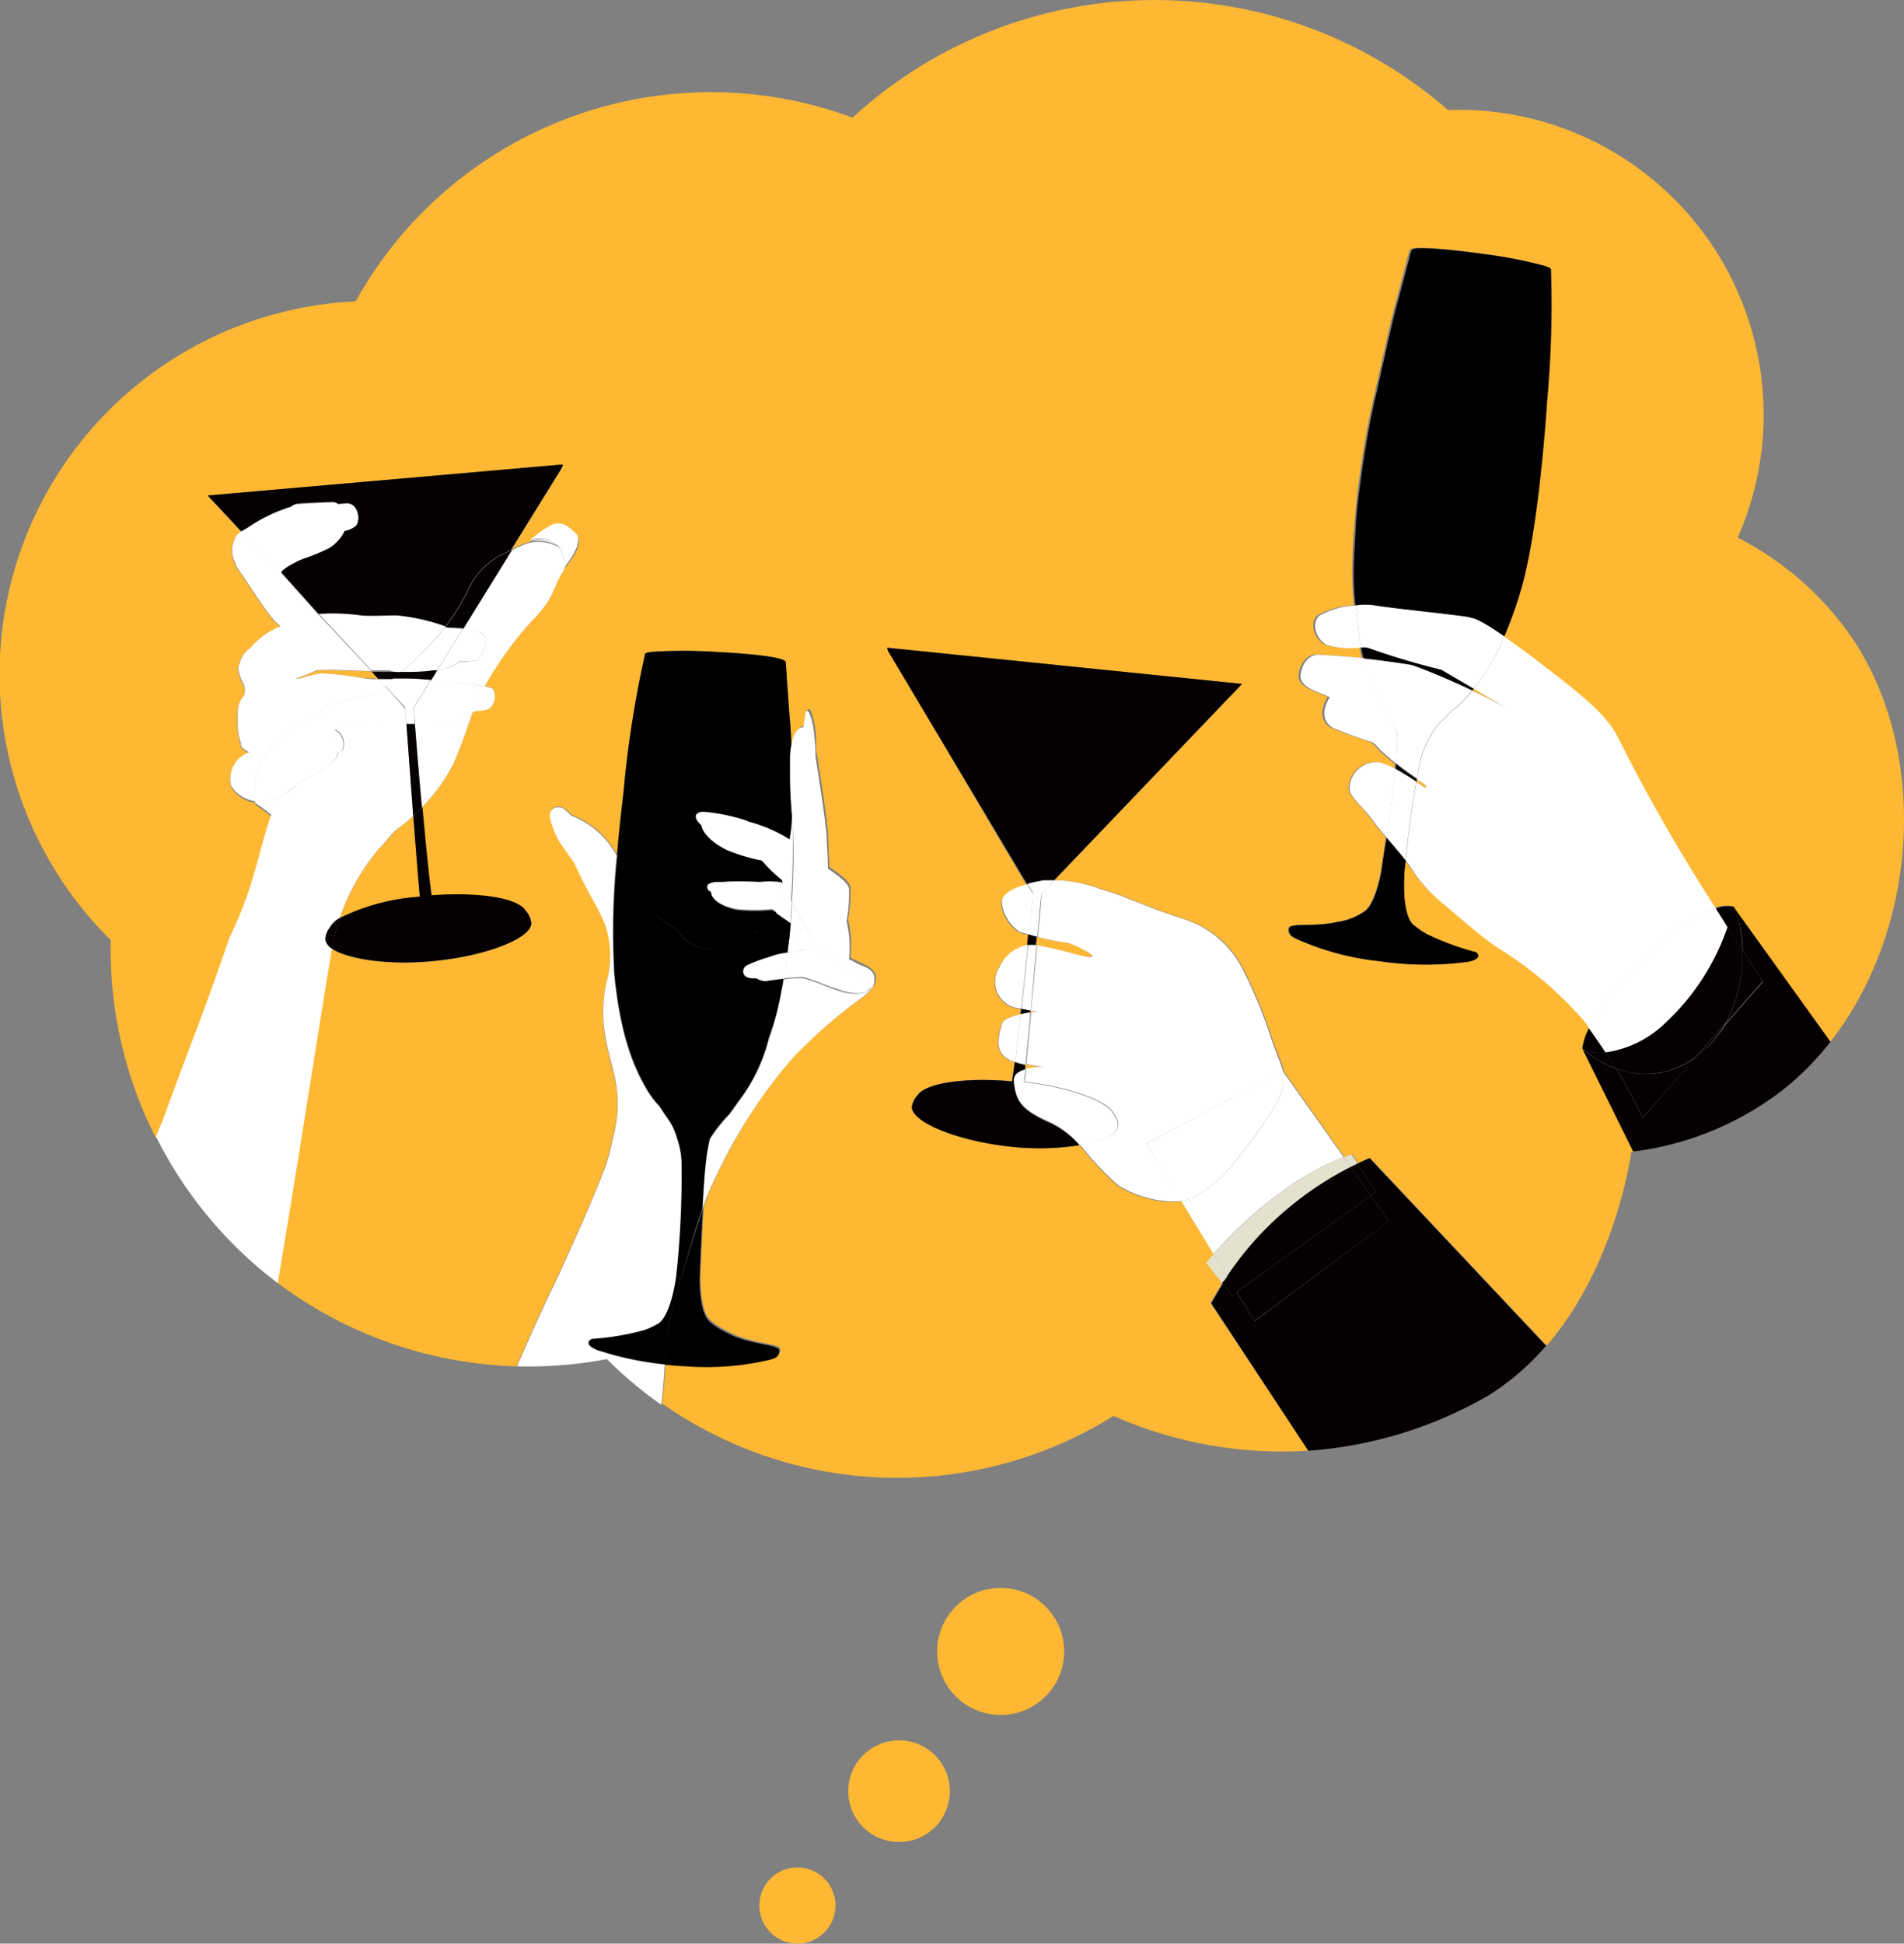 <svg xmlns="http://www.w3.org/2000/svg" viewBox="0 0 149.9 152.99"><rect x="0" y="0" width="149.9" height="152.99" fill="#808080" stroke="none"/><defs><style>.cls-1{fill:#ffb833;}.cls-2{fill:#fff;}.cls-3{fill:#050001;}.cls-4{fill:#e5e1cf;}</style></defs><g id="レイヤー_2" data-name="レイヤー 2"><g id="レイヤー_1-2" data-name="レイヤー 1"><circle id="楕円形_8" data-name="楕円形 8" class="cls-1" cx="78.78" cy="129.99" r="5"/><circle id="楕円形_9" data-name="楕円形 9" class="cls-1" cx="70.78" cy="140.99" r="4"/><circle id="楕円形_10" data-name="楕円形 10" class="cls-1" cx="62.78" cy="149.99" r="3"/><path class="cls-1" d="M84.85,75.17c.33.06.66.13,1,.17.5-.17-1.31-1-1.82-1.12a19.1,19.1,0,0,1-2.37-.47l-.06.65A33.17,33.17,0,0,1,84.85,75.17Z"/><path class="cls-1" d="M81.67,79.65h0l-.56-.11v.16Z"/><path class="cls-1" d="M81,84.11A5.37,5.37,0,0,1,82.15,84c-.19,0-.79-.1-1.42-.24l0,.38Z"/><path class="cls-1" d="M43.86,42.92l.06,0v0Z"/><path class="cls-1" d="M27.16,52.79a20.9,20.9,0,0,0-2.24,0,13.94,13.94,0,0,1-1.47.59l-.2.1.51-.08A8.86,8.86,0,0,1,25.3,53a24.67,24.67,0,0,1,3.43.39c.35,0,.71,0,1.06.05l-.54-.59Z"/><path class="cls-1" d="M118.5,55.66,116,54.21l-.12.15C116.78,54.77,117.65,55.2,118.5,55.66Z"/><path class="cls-1" d="M112.15,62s.42-.06-.5-.59l-.11-.08c0,.07,0,.14,0,.22C111.89,61.8,112.15,62,112.15,62Z"/><path class="cls-1" d="M32.54,64.24c-.39.34-.79.67-1.22,1-.62.54-.94,1.07-1.41,1.5a16.62,16.62,0,0,0-3.16,5.54,16.54,16.54,0,0,1,6.3-1.68C32.92,69.11,32.73,66.7,32.54,64.24Z"/><path class="cls-1" d="M25,48.4h.08v0Z"/><path class="cls-1" d="M96.22,101,95,99.41s.21-.27.59-.7L93,94.55l-.33.06a8.68,8.68,0,0,1-4.61-1.22A21.9,21.9,0,0,1,85,90.14a20.45,20.45,0,0,1-5.37.11c-4.3-.45-7.9-1.94-7.85-3.14a1.72,1.72,0,0,1,.47-.94l0,0c.66-.94,3.73-1.4,7.42-1.07.06-.43.13-.94.21-1.5a2.06,2.06,0,0,1-.92-.49c-.4-.49-.55-1-.12-2.49.11-.4.8-.64,1.47-.77,0-.15,0-.29.05-.44l-.09,0a2.24,2.24,0,0,1-.84-.23,2.1,2.1,0,0,1-.89-2.82l.11-.19a3,3,0,0,1,2.23-1.73c0-.29,0-.57.08-.83-.25-.08-.51-.13-.76-.22a3.29,3.29,0,0,1-1.4-2.29c.08-.7.83-1.14,2-1.46L70,51.35c-.1-.17-.19-.35-.14-.39h0L70,51h0l27.77,2.84-.29.31h0L83,69.29a10.18,10.18,0,0,1,3.66.67c2.47.73,3.3,1.31,6.62,2.38h0a7.84,7.84,0,0,1,4.68,4.06,35.87,35.87,0,0,1,2,4.76c.6,1.86,1,2.49,1.11,3.16h0l4.77,6.76.62-.23.47.73c.31-.15.62-.3.94-.43l13.9,14.77c5-5.82,6.39-13.47,6.67-15.27l.21,0-4-8.08h0a5.22,5.22,0,0,1,.53-1.63c-.13-.17-.25-.36-.38-.53a29.38,29.38,0,0,0-6.8-5.78c-1.44-.94-3.34-2.69-4.1-3.3A11.59,11.59,0,0,1,111,68.24c-.11-.17-.25-.35-.38-.52,0,.38-.08.76-.11,1.14-.14,3.56.81,4,.81,4h0a5.91,5.91,0,0,0,.93.64,21,21,0,0,0,3.79,1.41l.06,0c.55.34.15.75-1,.84a24.77,24.77,0,0,1-6.55-.1,21.2,21.2,0,0,1-6.4-1.7c-.41-.18-.8-.37-.73-.87a.25.25,0,0,1,.16-.17c.5-.22,2.09,0,3.67-.35a4.9,4.9,0,0,0,2.23-.9h0c.83-.73,1.22-3.07,1.22-3.08.13-.85.27-1.77.4-2.67-.37-.43-.74-.87-1.1-1.36-.89-1.22-1.81-1.79-1.83-2.56v0a2.13,2.13,0,0,1,2.3-2,4.74,4.74,0,0,1,1.32.52c0-.14,0-.28,0-.4-.33-.28-.67-.55-1-.84s-.62-.77-1-.9a30.26,30.26,0,0,1-3.06-1.12c-1.28-.84-.2-2.38-.2-2.38-.47-.32-2.5-.69-2.29-1.84.27-1.49,1.33-1.52,1.33-1.52q1.82.09,3.63.27c-.07-.28-.12-.56-.18-.84a6.38,6.38,0,0,1-2.76-.21c-.81-.5-1.19-1.67-.54-2.29a6.41,6.41,0,0,1,2.87-.8,21.17,21.17,0,0,1-.14-2.52c0-1.16.05-2.35.15-3.53s.18-2.28.36-3.53c.26-2,.64-4.42,1.19-6.79.62-2.66,1.17-5.36,1.73-7.45.62-2.28,1-3.92,1.1-4.11,0,0,0-.05.08-.1s.32-.16,1.74-.07c1,.06,2.38.21,3.81.41a36.25,36.25,0,0,1,4.84.93c.46.14.54.22.53.32a.09.09,0,0,1,0,.07v0a83,83,0,0,1-.3,10.22c-.06.91-.67,10.21-2.06,14.89a30.92,30.92,0,0,1-1.32,3.68c.82.57,1.9,1.36,3.34,2.47,3.7,2.86,5,4,5.88,6a139.62,139.62,0,0,0,7.45,12.94,2.37,2.37,0,0,1,1.42-.14L144.11,82c6.76-8.66,7.83-22.14,2-31.34a24.4,24.4,0,0,0-9.3-8.34A24,24,0,0,0,114,8.66a35.16,35.16,0,0,0-46.88.6A32,32,0,0,0,28,23.72a29,29,0,0,0-5.09.69A29.38,29.38,0,0,0,8.72,74a32.75,32.75,0,0,0,3.56,15.59c.15-.37.31-.76.48-1.15,1-2.6,2.07-5.6,2.66-7.13,1.29-3.35,2.65-7.39,2.65-7.39s.65-1.34,1.28-3c.42-1.13.9-2.84,1.26-4.21.27-1.05.6-2.05.74-2.45-.5-.41-1.24-.92-1.24-.92a.76.76,0,0,0,0-.15,2.7,2.7,0,0,1-1.9-1.2A2.22,2.22,0,0,1,19,59.58a4.42,4.42,0,0,1,.6-.34.57.57,0,0,1-.26-.09l-.05-.06a.72.72,0,0,1-.35-.34,1.13,1.13,0,0,0,0-.18,4.15,4.15,0,0,1-.25-1.41,1.52,1.52,0,0,1,0-.21,7.13,7.13,0,0,1,0-.8,2,2,0,0,1,.52-1.38l0-.08a1.33,1.33,0,0,0-.17-1,2.57,2.57,0,0,1-.31-1.19l.09-.15A2.07,2.07,0,0,1,19.71,51a5.76,5.76,0,0,1,2.37-1.67l.08,0h0l-.1,0a5.18,5.18,0,0,1-.74-.74c-.45-.52-2-2.92-2.62-3.8l-.11-.17a2.15,2.15,0,0,1-.11-.36s-.05,0-.06-.06a2.17,2.17,0,0,1,.16-2v0a1.27,1.27,0,0,1,.39-.35l-2.2-2.38-.12-.12L16.36,39l27.8-2.41h0l.15,0h0s-.05.21-.15.38l-3.9,6.3a7.14,7.14,0,0,1,1.46-.63,8.28,8.28,0,0,1,1.7-1.23c.81-.37,1.24,0,1.93.66s-.41,2.12-.94,2.69a1.35,1.35,0,0,1-.18.33c-.65.94-.61,2.06-2.44,3.84A28.17,28.17,0,0,0,38.15,54a6.29,6.29,0,0,1,.62.17h0a1.16,1.16,0,0,1,0,1.29c-.21.42-.48.43-1.52.52-.46,1.27-1,2.94-1.62,4.28a13.74,13.74,0,0,1-2.41,3.29c.24,2.65.5,5.31.72,6.94,3.7-.27,6.76.23,7.39,1.19l0,0a1.74,1.74,0,0,1,.46,1c0,1.2-3.59,2.63-7.9,3-3.43.31-6.59-.19-7.79-1v0c-1.19,7.12-2.48,15.66-4.26,26.29a32.9,32.9,0,0,0,18.83,6.58c.8-1.88,1.85-4.24,3.08-6.77l.08-.17s2.9-6.2,3.87-9c.09-.3.18-.59.26-.88.45-2,1-3.49.35-6.17v0c-.23-1-.51-1.91-.7-3A10.63,10.63,0,0,1,47.83,77a7.63,7.63,0,0,0-.14-4.21c-.41-1.09-1.11-2.17-1.85-3.65-.18-.37-.35-.78-.64-1.34h0s-.58-.77-1.06-1.52a5.9,5.9,0,0,1-.8-1.94.68.68,0,0,1,.45-.85l.15,0c.37,0,.53.15.78.37l.32.3a6.71,6.71,0,0,1,2.78,2,9.46,9.46,0,0,1,.76,1.11c.23-2.83.52-5.15.57-5.58a83.91,83.91,0,0,1,1.61-10.1v0a.14.14,0,0,1,0-.07c0-.1.1-.16.58-.22a38.62,38.62,0,0,1,4.93,0c1.45.07,2.81.18,3.83.31,1.4.18,1.64.36,1.69.4s.07.1.07.1c0,.2.12,1.89.3,4.25.08.92.12,2,.16,3a5.18,5.18,0,0,1,.31-1.6c.21-.49.5-.63.74-.65h0s.07-.51.08-.53c.07-.47,0-.69.19-.75s.26.31.37.66a7.2,7.2,0,0,1,.24,1.6c0,.41,0,1,.07,1.29.35,2.2.85,5.48.87,6.26s.06,1.68.11,2.6c.91.62,1.58,1.15,1.66,1.56a11.72,11.72,0,0,1-.19,2.58,8.85,8.85,0,0,1,.19,3c.29.13.59.3,1,.49s.92.45,1,1a1.16,1.16,0,0,1-.39,1l.07,0s-.38.37-.52.48a40.52,40.52,0,0,0-5.6,4.78l-.18.21-.73.87a41.7,41.7,0,0,0-5.93,10c-.09.26-.19.54-.28.83-.09,1.69-.18,3.67-.25,5.42,0,0-.05,2.38.62,3.26h0s.29.5,2,1.3c1.48.67,3.09.72,3.54,1a.22.22,0,0,1,.12.2c0,.51-.44.62-.87.72a21.62,21.62,0,0,1-6.61.48c-.52,0-1-.06-1.54-.12-.07,1-.14,2.16-.29,3.16l-.12-.08a32.19,32.19,0,0,0,35.67,1.07A32.83,32.83,0,0,0,103,114.19l-7.71-11.63Q95.76,101.78,96.22,101Z"/><path class="cls-2" d="M105.79,91.09,101,84.33h0a2.94,2.94,0,0,1,.08.53c.09,1.46-1.58,3.7-3.51,6.17-1.77,2.27-3.32,3.26-4.57,3.52l2.54,4.16C97,97.05,101.06,92.85,105.79,91.09Z"/><path class="cls-3" d="M81.13,79.54l-.73-.15c0,.15,0,.29-.05.44.28-.06.55-.1.77-.13Z"/><path class="cls-3" d="M82.22,69.31c.25,0,.5,0,.75,0L97.49,54.14h0l.29-.31L70,51h0l-.14,0h0s0,.22.14.39L80.87,69.6q.55-.15,1.23-.27Z"/><path class="cls-3" d="M79.81,85.22c-.06-.6.37-.9.89-1l0-.38c-.28-.06-.55-.14-.81-.22-.08.56-.15,1.07-.21,1.5-3.69-.33-6.76.13-7.42,1.07l0,0a1.72,1.72,0,0,0-.47.94c0,1.2,3.55,2.69,7.85,3.14A20.45,20.45,0,0,0,85,90.14a7.16,7.16,0,0,0-2.23-1.69C80.4,87.4,80,86.74,79.81,85.22Z"/><path class="cls-3" d="M81,74.37h0a3.57,3.57,0,0,1,.54,0l.06-.65c-.23,0-.44-.12-.66-.18,0,.26-.06.54-.08.83l.11,0Z"/><path class="cls-2" d="M78.69,76.13l-.11.19a2.1,2.1,0,0,0,.89,2.82,2.24,2.24,0,0,0,.84.23l.09,0c.19-1.7.36-3.46.52-5A3,3,0,0,0,78.69,76.13Z"/><path class="cls-2" d="M78.88,80.6c-.43,1.52-.28,2,.12,2.49a2.06,2.06,0,0,0,.92.49c.14-1.1.29-2.4.43-3.75C79.68,80,79,80.2,78.88,80.6Z"/><path class="cls-2" d="M101,84.33c-.15-.67-.51-1.3-1.11-3.16a35.87,35.87,0,0,0-2-4.76,7.84,7.84,0,0,0-4.68-4.06h0c-3.32-1.07-4.15-1.65-6.62-2.38A10.18,10.18,0,0,0,83,69.29l-1,1.06c0,.55-.15,1.81-.29,3.4a19.1,19.1,0,0,0,2.37.47c.51.14,2.32,1,1.82,1.12-.34,0-.67-.11-1-.17a33.17,33.17,0,0,0-3.25-.77c-.14,1.58-.31,3.39-.47,5.14l.56.11h0l-.55,0c-.14,1.5-.27,2.93-.39,4.1.63.14,1.23.22,1.42.24a5.37,5.37,0,0,0-1.17.07l-.28.07c0,.36-.08.7-.11,1,3.7.45,6.63,1.54,7.08,2.59a1.51,1.51,0,0,1,.3.92c-.06.64-1.24,1.18-3,1.46a21.9,21.9,0,0,0,3.07,3.25,8.68,8.68,0,0,0,4.61,1.22l.33-.06L90.26,90Z"/><path class="cls-2" d="M81.29,70.31l-.42-.71c-1.2.32-2,.76-2,1.46a3.29,3.29,0,0,0,1.4,2.29c.25.09.51.14.76.22.15-1.53.26-2.74.31-3.27Z"/><path class="cls-2" d="M97.58,91c1.93-2.47,3.6-4.71,3.51-6.17a2.94,2.94,0,0,0-.08-.53L90.26,90,93,94.55C94.26,94.29,95.81,93.3,97.58,91Z"/><path class="cls-2" d="M81.6,74.4a3.57,3.57,0,0,0-.54,0h0l-.11,0c-.16,1.53-.33,3.29-.52,5l.73.15C81.29,77.79,81.46,76,81.6,74.4Z"/><path class="cls-2" d="M81.12,79.7c-.22,0-.49.07-.77.13-.14,1.35-.29,2.65-.43,3.75.26.08.53.16.81.22C80.85,82.63,81,81.2,81.12,79.7Z"/><path class="cls-2" d="M82,70.35l1-1.06c-.25,0-.5,0-.75,0l-.12,0q-.67.12-1.23.27l.42.71h0c0,.53-.16,1.74-.31,3.27.22.06.43.13.66.18C81.8,72.16,81.91,70.9,82,70.35Z"/><path class="cls-2" d="M88,88.68a1.51,1.51,0,0,0-.3-.92c-.45-1.05-3.38-2.14-7.08-2.59,0-.29.07-.63.11-1-.52.14-1,.44-.89,1,.15,1.52.59,2.18,3,3.23A7.16,7.16,0,0,1,85,90.14C86.73,89.86,87.91,89.32,88,88.68Z"/><path class="cls-4" d="M105.79,91.09l.54.77.55-.27-.47-.73Z"/><path class="cls-4" d="M95.55,98.71c-.38.43-.59.7-.59.7L96.22,101l.39-.57Z"/><path class="cls-4" d="M99.1,97.3a26,26,0,0,1,7.23-5.44l-.54-.77c-4.73,1.76-8.78,6-10.24,7.62l1.06,1.75A24.55,24.55,0,0,1,99.1,97.3Z"/><path class="cls-3" d="M121.72,105.93l-13.9-14.77c-.32.13-.63.28-.94.43l1.45,2.24-.41.29,1.42,2L98.76,104l-1.41-2.3L97,102l-.73-.94q-.47.75-.9,1.53L103,114.19a32.87,32.87,0,0,0,14.15-4.33A19.94,19.94,0,0,0,121.72,105.93Z"/><polygon class="cls-3" points="98.75 103.98 109.34 96.13 107.92 94.12 97.36 101.68 98.75 103.98"/><path class="cls-3" d="M96.22,101,97,102l.4-.29-.74-1.22Z"/><path class="cls-3" d="M107.92,94.12l.41-.29-1.45-2.24-.55.27Z"/><path class="cls-3" d="M99.1,97.3a24.55,24.55,0,0,0-2.49,3.16l.74,1.22,10.57-7.56-1.59-2.26A26,26,0,0,0,99.1,97.3Z"/><path class="cls-3" d="M136.52,71.38a2.37,2.37,0,0,0-1.42.14c.32.52.64,1,.93,1.48A15.12,15.12,0,0,0,136.52,71.38Z"/><path class="cls-3" d="M126.43,82.84c-.43-.65-.87-1.29-1.33-1.93a5.22,5.22,0,0,0-.53,1.63h0A3.22,3.22,0,0,0,126.43,82.84Z"/><path d="M115.91,54.36l.12-.15-2.56-1.5A57.12,57.12,0,0,1,107.74,51a1.66,1.66,0,0,0-.57,0c.06.28.11.56.18.84,1.28.14,2.56.31,3.83.52C112.79,52.94,114.36,53.62,115.91,54.36Z"/><path d="M108.2,47.65c.65.16,7.09.79,7.45.94s.5-.08,2.78,1.51a30.92,30.92,0,0,0,1.32-3.68c1.39-4.68,2-14,2.06-14.89a83,83,0,0,0,.3-10.22v0a.09.09,0,0,0,0-.07c0-.1-.07-.18-.53-.32a36.25,36.25,0,0,0-4.84-.93c-1.43-.2-2.79-.35-3.81-.41-1.42-.09-1.68,0-1.74.07s-.08.1-.08.1c-.06.19-.48,1.83-1.1,4.11-.56,2.09-1.11,4.79-1.73,7.45-.55,2.37-.93,4.78-1.19,6.79-.18,1.25-.31,2.44-.36,3.53s-.16,2.37-.15,3.53a21.17,21.17,0,0,0,.14,2.52A5,5,0,0,1,108.2,47.65Z"/><path d="M111.54,61.32a19,19,0,0,1-1.64-1.19c0,.12,0,.26,0,.4.59.32,1.2.71,1.64,1C111.51,61.46,111.53,61.39,111.54,61.32Z"/><path d="M108.76,68.59s-.39,2.35-1.22,3.08h0a4.9,4.9,0,0,1-2.23.9c-1.58.38-3.17.13-3.67.35a.25.25,0,0,0-.16.17c-.07.5.32.69.73.87a21.2,21.2,0,0,0,6.4,1.7,24.77,24.77,0,0,0,6.55.1c1.13-.09,1.53-.5,1-.84l-.06,0a21,21,0,0,1-3.79-1.41,5.91,5.91,0,0,1-.93-.64h0s-1-.4-.81-4c0-.38.07-.76.11-1.14-.44-.58-1-1.17-1.5-1.8C109,66.82,108.89,67.74,108.76,68.59Z"/><path class="cls-2" d="M129.7,75.16c2.59-2.37,4.32-3.29,5.4-3.64a139.62,139.62,0,0,1-7.45-12.94c-.91-2-2.18-3.15-5.88-6-1.44-1.11-2.52-1.9-3.34-2.47a17.44,17.44,0,0,1-2.4,4.11l2.47,1.45c-.85-.46-1.72-.89-2.59-1.3l-.34.41a6.7,6.7,0,0,1-1.2,1.12l-.69.71a4.78,4.78,0,0,0-1.15,1.52h0a6.48,6.48,0,0,0-.76,2.09c-.08.37-.14.75-.21,1.12l.11.08c.92.53.5.59.5.59s-.26-.19-.65-.45c-.37,2-.65,4.11-.84,6.18.13.17.27.35.38.52a11.59,11.59,0,0,0,2.78,3.06c.76.61,2.66,2.36,4.1,3.3a29.38,29.38,0,0,1,6.8,5.78c.13.17.25.36.38.53A19.28,19.28,0,0,1,129.7,75.16Z"/><path class="cls-2" d="M110,57.7a12.5,12.5,0,0,0-1.11-2.15,11.86,11.86,0,0,1-.53-1.11,13.16,13.16,0,0,1-1-2.64q-1.81-.18-3.63-.27s-1.06,0-1.33,1.52c-.21,1.15,1.82,1.52,2.29,1.84,0,0-1.08,1.54.2,2.38a30.26,30.26,0,0,0,3.06,1.12c.36.13.57.53,1,.9s.65.56,1,.84c0-.14,0-.27,0-.38A14,14,0,0,0,110,57.7Z"/><path class="cls-2" d="M108.54,60a2.13,2.13,0,0,0-2.3,2v0c0,.77.94,1.34,1.83,2.56.36.49.73.93,1.1,1.36.29-2.07.56-4.1.7-5.39A4.74,4.74,0,0,0,108.54,60Z"/><path class="cls-2" d="M106.74,47.66a6.41,6.41,0,0,0-2.87.8c-.65.62-.27,1.79.54,2.29a6.38,6.38,0,0,0,2.76.21,13.56,13.56,0,0,1-.26-1.9C106.83,48.6,106.79,48.13,106.74,47.66Z"/><path class="cls-2" d="M131.2,80.44A18.38,18.38,0,0,0,136,73c-.29-.47-.61-1-.93-1.48-1.08.35-2.81,1.27-5.4,3.64a19.28,19.28,0,0,0-4.6,5.75c.46.64.9,1.28,1.33,1.93A8.45,8.45,0,0,0,131.2,80.44Z"/><path class="cls-2" d="M107.74,51a57.12,57.12,0,0,0,5.73,1.71l2.56,1.5a17.44,17.44,0,0,0,2.4-4.11c-2.28-1.59-2.51-1.41-2.78-1.51s-6.8-.78-7.45-.94a5,5,0,0,0-1.46,0c.05.47.09.94.17,1.4a13.56,13.56,0,0,0,.26,1.9A1.66,1.66,0,0,1,107.74,51Z"/><path class="cls-2" d="M111.75,60.2a6.48,6.48,0,0,1,.76-2.09h0a4.78,4.78,0,0,1,1.15-1.52l.69-.71a6.7,6.7,0,0,0,1.2-1.12l.34-.41c-1.55-.74-3.12-1.42-4.73-2-1.27-.21-2.55-.38-3.83-.52a13.16,13.16,0,0,0,1,2.64,11.86,11.86,0,0,0,.53,1.11A12.5,12.5,0,0,1,110,57.7a14,14,0,0,1-.06,2c0,.11,0,.24,0,.38a19,19,0,0,0,1.64,1.19C111.61,61,111.67,60.57,111.75,60.2Z"/><path class="cls-2" d="M109.86,60.53c-.14,1.29-.41,3.32-.7,5.39.54.63,1.06,1.22,1.5,1.8.19-2.07.47-4.14.84-6.18C111.06,61.24,110.45,60.85,109.86,60.53Z"/><path class="cls-3" d="M137,72.82a11.52,11.52,0,0,1,.2,2l1.6,2.46-2.94,3.35A8.8,8.8,0,0,1,133.76,83a1.88,1.88,0,0,0-.18.12L129.33,88c-.64-1.33-1.34-2.62-2.1-3.88a8.59,8.59,0,0,1-2.65-1.56h0l4,8.08a24.13,24.13,0,0,0,11.73-4.81A22.28,22.28,0,0,0,144.11,82l-7.59-10.57Z"/><path class="cls-3" d="M133.76,83a8.8,8.8,0,0,0,2.07-2.43l-2.25,2.55A1.88,1.88,0,0,1,133.76,83Z"/><path class="cls-3" d="M137.17,74.78a11.52,11.52,0,0,0-.2-2l-.45-1.44A15.12,15.12,0,0,1,136,73Z"/><path class="cls-3" d="M126.43,82.84a3.22,3.22,0,0,1-1.85-.3,8.59,8.59,0,0,0,2.65,1.56C127,83.68,126.7,83.26,126.43,82.84Z"/><path class="cls-3" d="M127.23,84.1c.76,1.26,1.46,2.55,2.1,3.88l4.25-4.84A6.35,6.35,0,0,1,127.23,84.1Z"/><path class="cls-3" d="M135.83,80.59l2.94-3.35-1.6-2.46A11.21,11.21,0,0,1,135.83,80.59Z"/><path class="cls-3" d="M131.2,80.44a8.45,8.45,0,0,1-4.77,2.4c.27.42.54.84.8,1.26a6.35,6.35,0,0,0,6.35-1l2.25-2.55a11.21,11.21,0,0,0,1.34-5.81L136,73A18.38,18.38,0,0,1,131.2,80.44Z"/><path class="cls-2" d="M43.65,42.74l.21.18,0,0v0a1.5,1.5,0,0,1,.53,1.75c.53-.57,1.57-2.1.94-2.69s-1.12-1-1.93-.66a8.28,8.28,0,0,0-1.7,1.23A2.06,2.06,0,0,1,43.65,42.74Z"/><path class="cls-2" d="M38,49.88a.69.69,0,0,1,.16.22h0A2,2,0,0,1,37.55,52a9.5,9.5,0,0,1-1.31.08,4,4,0,0,1-1.81.66l-.5.82q.75.07,1.5.21a9.57,9.57,0,0,1,2.72.27,28.17,28.17,0,0,1,3.68-5.12c1.83-1.78,1.79-2.9,2.44-3.84a1.35,1.35,0,0,0,.18-.33,1.05,1.05,0,0,1-.15.15,2.2,2.2,0,0,0-.38-1.9l-.06,0a3.33,3.33,0,0,0-2.13-.29l0,0a7.14,7.14,0,0,0-1.46.63l-3.84,6.21A3.11,3.11,0,0,1,38,49.88Z"/><path class="cls-2" d="M26.14,74.66a1,1,0,0,1-.52-.69,1.51,1.51,0,0,1,.31-.9,2,2,0,0,1,.82-.81,16.62,16.62,0,0,1,3.16-5.54c.47-.43.79-1,1.41-1.5.43-.31.83-.64,1.22-1-.2-2.74-.41-5.54-.53-7.23-.62,0-1.2,0-1.61,0-1,.09-3.33.08-4,.46h0a.87.87,0,0,1,.52.49l-.5.11h0l.51-.11c.21.41.24,1-.09,1.19a1.63,1.63,0,0,0-.19.09c-.14.7-.83,1-1.3,1.37a16.59,16.59,0,0,0-2.07,1.23,5,5,0,0,1-2.17,1.24,2.59,2.59,0,0,1-1,0,.76.76,0,0,1,0,.15s.74.51,1.24.92c-.14.4-.47,1.4-.74,2.45-.36,1.37-.84,3.08-1.26,4.21-.63,1.69-1.28,3-1.28,3s-1.36,4-2.65,7.39c-.59,1.53-1.7,4.53-2.66,7.13-.17.39-.33.78-.48,1.15A32.82,32.82,0,0,0,21.87,101c1.78-10.63,3.07-19.17,4.26-26.29Z"/><path class="cls-2" d="M34.34,57a14.83,14.83,0,0,1-1.67,0c.12,1.56.32,4,.55,6.54a13.74,13.74,0,0,0,2.41-3.29c.63-1.34,1.16-3,1.62-4.28h-.09C37,56.6,35.35,56.91,34.34,57Z"/><path class="cls-2" d="M43.86,42.92l-.21-.18a2.06,2.06,0,0,0-1.89-.14l0,0A3.33,3.33,0,0,1,43.86,42.92Z"/><path class="cls-2" d="M43.92,43a2.2,2.2,0,0,1,.38,1.9,1.05,1.05,0,0,0,.15-.15A1.5,1.5,0,0,0,43.92,43Z"/><path class="cls-3" d="M31,53.46l.64-.57c-.31,0-.62,0-.93,0l-1.43,0,.54.59Z"/><path class="cls-3" d="M22.84,39.89c.17-.07.33-.17.5-.24s2.84-.15,2.84-.15a.72.72,0,0,1,.45.16,6.65,6.65,0,0,1,.77-.06.78.78,0,0,1,.51.27h0a1.07,1.07,0,0,1,.23.45,1.19,1.19,0,0,1-.09,1,1.84,1.84,0,0,1-.92.43,3.26,3.26,0,0,1-1.21,1.35,15.14,15.14,0,0,1-1.77.75s-.59.21-.75.3-1.29.63-1.26.9l2.95,3.29h0v0h.16l.1,0a16.31,16.31,0,0,1,3.2.15c1.46,0,2.31-.1,2.86,0a15.77,15.77,0,0,1,3.64.84,20.2,20.2,0,0,0,2-3.33,5.86,5.86,0,0,1,2.82-2.54l.38-.21,3.9-6.3c.1-.17.19-.35.15-.38h0l-.15,0h0L16.36,39l.31.34.12.12L19,41.82a5.5,5.5,0,0,1,.5-.3A12.39,12.39,0,0,1,22.84,39.89Z"/><path class="cls-3" d="M32.54,64.24c.19,2.46.38,4.87.51,6.34a16.54,16.54,0,0,0-6.3,1.68,16.23,16.23,0,0,0-.61,2.4c1.2.82,4.36,1.32,7.79,1,4.31-.38,7.93-1.81,7.9-3a1.74,1.74,0,0,0-.46-1l0,0c-.63-1-3.69-1.46-7.39-1.19-.22-1.63-.48-4.29-.72-6.94C33,63.79,32.78,64,32.54,64.24Z"/><path class="cls-3" d="M37.1,46a20.2,20.2,0,0,1-2,3.33l.17.06c.42,0,.84,0,1.23.07l3.84-6.21-.38.21A5.86,5.86,0,0,0,37.1,46Z"/><path class="cls-3" d="M32,57c.12,1.69.33,4.49.53,7.23.24-.22.46-.45.68-.68-.23-2.5-.43-5-.55-6.54Z"/><path class="cls-3" d="M25.93,73.07a1.51,1.51,0,0,0-.31.9,1,1,0,0,0,.52.69,16.23,16.23,0,0,1,.61-2.4A2,2,0,0,0,25.93,73.07Z"/><path class="cls-3" d="M31.61,52.89l-.64.57c.38,0,.77,0,1.16,0,.6,0,1.2,0,1.8.11l.5-.82-.31,0C33.28,52.84,32.45,52.87,31.61,52.89Z"/><path class="cls-2" d="M25.3,56.16c0-.16.08-.32.13-.49a23.77,23.77,0,0,1,3.9-1,4.08,4.08,0,0,0,1-.66l-.52-.55c-.35,0-.71,0-1.06-.05A24.67,24.67,0,0,0,25.3,53a8.86,8.86,0,0,0-1.54.37l-.51.08.2-.1a13.94,13.94,0,0,0,1.47-.59,20.9,20.9,0,0,1,2.24,0l2.09.07L25.1,48.4H25l.07,0L19,41.82a1.27,1.27,0,0,0-.39.35v0a2.17,2.17,0,0,0-.16,2s0,0,.06.06a2.15,2.15,0,0,0,.11.36l.11.17c.61.88,2.17,3.28,2.62,3.8a5.18,5.18,0,0,0,.74.74l.1,0h0l-.08,0A5.76,5.76,0,0,0,19.71,51a2.07,2.07,0,0,0-.86,1.29l-.09.15a2.57,2.57,0,0,0,.31,1.19,1.33,1.33,0,0,1,.17,1l0,.08a2,2,0,0,0-.52,1.38,7.13,7.13,0,0,0,0,.8,1.52,1.52,0,0,0,0,.21,4.15,4.15,0,0,0,.25,1.41,1.13,1.13,0,0,1,0,.18.72.72,0,0,0,.35.34l.05.06a.57.57,0,0,0,.26.09,4.42,4.42,0,0,0-.6.34,2.22,2.22,0,0,0-.83,2.35,2.7,2.7,0,0,0,1.9,1.2C19.64,59.37,22.54,57.28,25.3,56.16Z"/><path class="cls-2" d="M37.25,56c1-.09,1.31-.1,1.52-.52a1.16,1.16,0,0,0,0-1.29h0a6.29,6.29,0,0,0-.62-.17c-.06.12-.14.23-.2.35A9.07,9.07,0,0,0,37.25,56Z"/><path class="cls-2" d="M21.06,63.1a5,5,0,0,0,2.17-1.24,16.59,16.59,0,0,1,2.07-1.23c.47-.33,1.16-.67,1.3-1.37a1.63,1.63,0,0,1,.19-.09c.33-.22.3-.78.09-1.19l-.51.11h0l.5-.11a.87.87,0,0,0-.52-.49h0c.71-.38,3.08-.37,4-.46.41,0,1,0,1.61,0,0-.56-.07-1-.09-1.28L30.31,54a4.08,4.08,0,0,1-1,.66,23.77,23.77,0,0,0-3.9,1c-.05.17-.09.33-.13.49-2.76,1.12-5.66,3.21-5.2,7A2.59,2.59,0,0,0,21.06,63.1Z"/><path class="cls-2" d="M36.24,52.05A9.5,9.5,0,0,0,37.55,52a2,2,0,0,0,.62-1.87h0a.69.69,0,0,0-.16-.22,3.11,3.11,0,0,0-1.55-.44l-2,3.27A4,4,0,0,0,36.24,52.05Z"/><path class="cls-2" d="M35.43,53.74q-.75-.14-1.5-.21l-1.35,2.18h0c0,.28.06.74.11,1.32a14.83,14.83,0,0,0,1.67,0c1-.09,2.66-.4,2.82-1h.09a9.07,9.07,0,0,1,.7-1.63c.06-.12.14-.23.2-.35A9.57,9.57,0,0,0,35.43,53.74Z"/><path class="cls-2" d="M31.61,52.89A37.92,37.92,0,0,0,34.52,50c.18-.22.36-.46.54-.7a15.77,15.77,0,0,0-3.64-.84c-.55-.06-1.4.07-2.86,0a16.31,16.31,0,0,0-3.2-.15l-.1,0H25.1l4.15,4.46,1.43,0C31,52.91,31.3,52.9,31.61,52.89Z"/><path class="cls-2" d="M25.09,48.38l-2.95-3.29c0-.27,1-.76,1.26-.9s.75-.3.75-.3a15.14,15.14,0,0,0,1.77-.75,3.26,3.26,0,0,0,1.21-1.35,1.84,1.84,0,0,0,.92-.43,1.19,1.19,0,0,0,.09-1,1.07,1.07,0,0,0-.23-.45h0a.78.78,0,0,0-.51-.27,6.65,6.65,0,0,0-.77.06.72.72,0,0,0-.45-.16s-2.57.12-2.84.15-.33.17-.5.24a12.39,12.39,0,0,0-3.35,1.63,5.5,5.5,0,0,0-.5.3l6.1,6.56Z"/><path class="cls-2" d="M29.79,53.45l.52.55.66-.54Z"/><path class="cls-2" d="M32.56,55.7h0l1.35-2.18c-.6-.06-1.2-.1-1.8-.11-.39,0-.78,0-1.16,0l-.66.54,1.61,1.73c0,.27,0,.72.09,1.28h.66C32.62,56.44,32.58,56,32.56,55.7Z"/><path class="cls-2" d="M31.61,52.89c.84,0,1.67,0,2.51-.13l.31,0,2-3.27c-.39,0-.81-.06-1.23-.07l-.17-.06c-.18.24-.36.48-.54.7A37.92,37.92,0,0,1,31.61,52.89Z"/><path class="cls-2" d="M66.09,78c-.89-.25-1.85-.76-2.88-1-.51,0-1,0-1.52.1,0,.29-.09.59-.15.87a21.57,21.57,0,0,1-1,3.8,13.52,13.52,0,0,1-2.42,5c-.26.38-.52.74-.72,1a11.94,11.94,0,0,0-1.5,1.9,15.61,15.61,0,0,0-.33,2c-.08.69-.17,2-.25,3.48.09-.29.19-.57.28-.83a41.7,41.7,0,0,1,5.93-10l.73-.87.18-.21A40.52,40.52,0,0,1,68,78.42c.14-.11.52-.48.52-.48l-.07,0a1.19,1.19,0,0,1-.42.21A3.67,3.67,0,0,1,66.09,78Z"/><path class="cls-2" d="M63.3,74.72a5.47,5.47,0,0,1-.51-.56c-.07-.1.09-.5.3-1l0,0a8.84,8.84,0,0,1-.82-.52c-.05.62-.11,1.22-.19,1.78L62,75l.48-.1Z"/><path class="cls-2" d="M52.34,107.42a24.89,24.89,0,0,1-4.91-1c-1.09-.3-1.41-.79-.81-1l.07,0a20.68,20.68,0,0,0,4-.68,5.58,5.58,0,0,0,1-.46h0s1-.21,1.53-3.74a72.81,72.81,0,0,0,.43-8.73,6.25,6.25,0,0,0-.36-2.19h0a4.67,4.67,0,0,0-.84-1.7c-.17-.25-.35-.54-.55-.83a7.42,7.42,0,0,1-1-1.33c-1-1.67-2.05-4.12-2.54-9a58.3,58.3,0,0,1,.19-9.43,9.46,9.46,0,0,0-.76-1.11,6.71,6.71,0,0,0-2.78-2l-.32-.3c-.25-.22-.41-.41-.78-.37l-.15,0a.68.68,0,0,0-.45.85,5.9,5.9,0,0,0,.8,1.94c.48.75,1.06,1.52,1.06,1.52h0c.29.56.46,1,.64,1.34.74,1.48,1.44,2.56,1.85,3.65A7.63,7.63,0,0,1,47.83,77a10.63,10.63,0,0,0-.18,4.56c.19,1.11.47,2,.7,3v0c.62,2.68.1,4.14-.35,6.17-.08.29-.17.58-.26.88-1,2.81-3.87,9-3.87,9l-.08.17c-1.23,2.53-2.28,4.89-3.08,6.77a33.4,33.4,0,0,0,7.07-.57,32.77,32.77,0,0,0,4.16,3.51l.12.08C52.2,109.58,52.27,108.47,52.34,107.42Z"/><path d="M53,73c.55.22,1.69,3,5.11.93l1.33-.61a1.44,1.44,0,0,0,.51.09l.05,0,0,0c.69,0,1-.65,1.21-1.5l-.38-.27a14.36,14.36,0,0,1-2.78,0c-1.44-.29-2-.92-2-1.36-.19-.09-.31-.21-.32-.36s.14-.31.63-.41c.19,0,.31,0,.62,0,1.12-.05,2.9,0,2.9,0a6.9,6.9,0,0,1,1.7.07,2.38,2.38,0,0,1,0-.26A10.88,10.88,0,0,1,60,67.72a14.52,14.52,0,0,1-2.66-.79c-1-.42-2-1.24-2.1-2a1.38,1.38,0,0,1-.31-.33c-.14-.2-.3-.57.28-.7a1.94,1.94,0,0,1,.34,0,15.47,15.47,0,0,1,3.23.68.57.57,0,0,1,.13.08,11.2,11.2,0,0,1,3.26,1.4,9.06,9.06,0,0,0,.2-1.94,33.5,33.5,0,0,1-.05-4.75c0-1.08-.08-2.12-.16-3-.18-2.36-.28-4.05-.3-4.25,0,0,0-.05-.07-.1s-.29-.22-1.69-.4c-1-.13-2.38-.24-3.83-.31a38.62,38.62,0,0,0-4.93,0c-.48.06-.58.12-.58.22a.14.14,0,0,0,0,.07v0a83.91,83.91,0,0,0-1.61,10.1c0,.43-.34,2.75-.57,5.58A10.19,10.19,0,0,1,49.38,69,8.69,8.69,0,0,0,53,73Z"/><path d="M53.36,101.43c-.35,1.29-.63,2.46-.78,3.32s-.18,1.68-.24,2.67c.51.06,1,.1,1.54.12a21.62,21.62,0,0,0,6.61-.48c.43-.1.85-.21.87-.72a.22.22,0,0,0-.12-.2c-.45-.31-2.06-.36-3.54-1-1.74-.8-2-1.3-2-1.3h0c-.67-.88-.62-3.24-.62-3.26.07-1.75.16-3.73.25-5.42l-.51,1.55Z"/><path d="M61.65,69.29l0,0a.29.29,0,0,0,0,.09Z"/><path d="M48.38,76.72c.49,4.86,1.58,7.31,2.54,9a7.42,7.42,0,0,0,1,1.33c.2.29.38.58.55.83a4.67,4.67,0,0,1,.84,1.7h0a6.25,6.25,0,0,1,.36,2.19,72.81,72.81,0,0,1-.43,8.73c-.53,3.53-1.53,3.74-1.53,3.74h0a5.58,5.58,0,0,1-1,.46,20.68,20.68,0,0,1-4,.68l-.07,0c-.6.23-.28.72.81,1a24.89,24.89,0,0,0,4.91,1c.06-1,.12-1.93.24-2.67s.43-2,.78-3.32l1.41-4.75.51-1.55c.08-1.51.17-2.79.25-3.48a15.61,15.61,0,0,1,.33-2,11.94,11.94,0,0,1,1.5-1.9c.2-.25.46-.61.72-1a13.52,13.52,0,0,0,2.42-5,21.57,21.57,0,0,0,1-3.8c.06-.28.1-.58.15-.87-.47,0-.94.11-1.4.18a1.31,1.31,0,0,1-.74-.22h-.36a.85.85,0,0,1-.53-.18.52.52,0,0,1,0-.73h0a1.17,1.17,0,0,1,.28-.17,12.64,12.64,0,0,1,1.45-.54l.33-.11a4.71,4.71,0,0,1,.84-.22L62,75l.06-.56c.08-.56.14-1.16.19-1.78l-1.11-.77c-.2.85-.52,1.49-1.21,1.5l0,0-.05,0a1.44,1.44,0,0,1-.51-.09l-1.33.61C54.65,76,53.51,73.17,53,73a8.69,8.69,0,0,1-3.58-4,10.19,10.19,0,0,0-.81-1.66A58.3,58.3,0,0,0,48.38,76.72Z"/><path d="M61.65,69.36a.29.29,0,0,1,0-.09l-.05,0a2.38,2.38,0,0,0,0,.26l.13,0C61.66,69.46,61.65,69.41,61.65,69.36Z"/><path class="cls-2" d="M62.35,70.88V71c.83,1.63,2.07,3.69,2.07,3.69a29.41,29.41,0,0,1,4.2,3.08s-.18.12-.48.35l.31-.12a1.16,1.16,0,0,0,.39-1c0-.59-.63-.87-1-1s-.66-.36-1-.49a8.85,8.85,0,0,0-.19-3,11.72,11.72,0,0,0,.19-2.58c-.08-.41-.75-.94-1.66-1.56,0-.92-.09-1.89-.11-2.6s-.52-4.06-.87-6.26c0-.33,0-.88-.07-1.29a7.2,7.2,0,0,0-.24-1.6c-.11-.35-.24-.72-.37-.66s-.12.28-.19.75c0,0-.08.5-.08.53h0c-.24,0-.53.16-.74.65a5.18,5.18,0,0,0-.31,1.6c.05,1.47.09,3,.15,4.6C62.55,66.42,62.47,68.86,62.35,70.88Z"/><path class="cls-2" d="M68.62,77.74a29.41,29.41,0,0,0-4.2-3.08S63.18,72.6,62.35,71c0,.57-.06,1.12-.11,1.66a8.84,8.84,0,0,0,.82.52l0,0c-.21.49-.37.89-.3,1a5.47,5.47,0,0,0,.51.56l-.83.15L62,75Q61.86,76,61.69,77c.51-.05,1-.08,1.52-.1,1,.25,2,.76,2.88,1a3.67,3.67,0,0,0,1.94.23,1.19,1.19,0,0,0,.42-.21l-.31.12C68.44,77.86,68.62,77.74,68.62,77.74Z"/><path class="cls-2" d="M59.83,69.42s-1.78-.1-2.9,0c-.31,0-.43,0-.62,0-.49.1-.65.18-.63.41s.13.27.32.36c-.08.44.53,1.07,2,1.36a14.36,14.36,0,0,0,2.78,0l.38.27c.17-.72.25-1.59.4-2.37A6.9,6.9,0,0,0,59.83,69.42Z"/><path class="cls-2" d="M62.35,64.14a9.06,9.06,0,0,1-.2,1.94,11.2,11.2,0,0,0-3.26-1.4.57.57,0,0,0-.13-.08,15.47,15.47,0,0,0-3.23-.68,1.94,1.94,0,0,0-.34,0c-.58.13-.42.5-.28.7a1.38,1.38,0,0,0,.31.33c.11.72,1.07,1.54,2.1,2a14.52,14.52,0,0,0,2.66.79,10.88,10.88,0,0,0,1.6,1.51l0-.12a1.15,1.15,0,0,0,0,.16l0,0v.07a9.62,9.62,0,0,0,.7,1.61v-.09c.12-2,.2-4.46.1-6.89-.06-1.57-.1-3.13-.15-4.6A33.5,33.5,0,0,0,62.35,64.14Z"/><path class="cls-2" d="M61.58,75.05a4.71,4.71,0,0,0-.84.22l-.33.11a12.64,12.64,0,0,0-1.45.54,1.17,1.17,0,0,0-.28.17h0a.52.52,0,0,0,0,.73.85.85,0,0,0,.53.18h.36a1.31,1.31,0,0,0,.74.22c.46-.07.93-.13,1.4-.18q.16-1,.3-2.07Z"/><path class="cls-2" d="M61.65,69.36s0,.1,0,.15l-.13,0c-.15.78-.23,1.65-.4,2.37l1.11.77c0-.54.08-1.09.11-1.66A9.62,9.62,0,0,1,61.65,69.36Z"/><path class="cls-2" d="M61.61,69.11l0,.12.05,0A1.15,1.15,0,0,1,61.61,69.11Z"/></g></g></svg>
